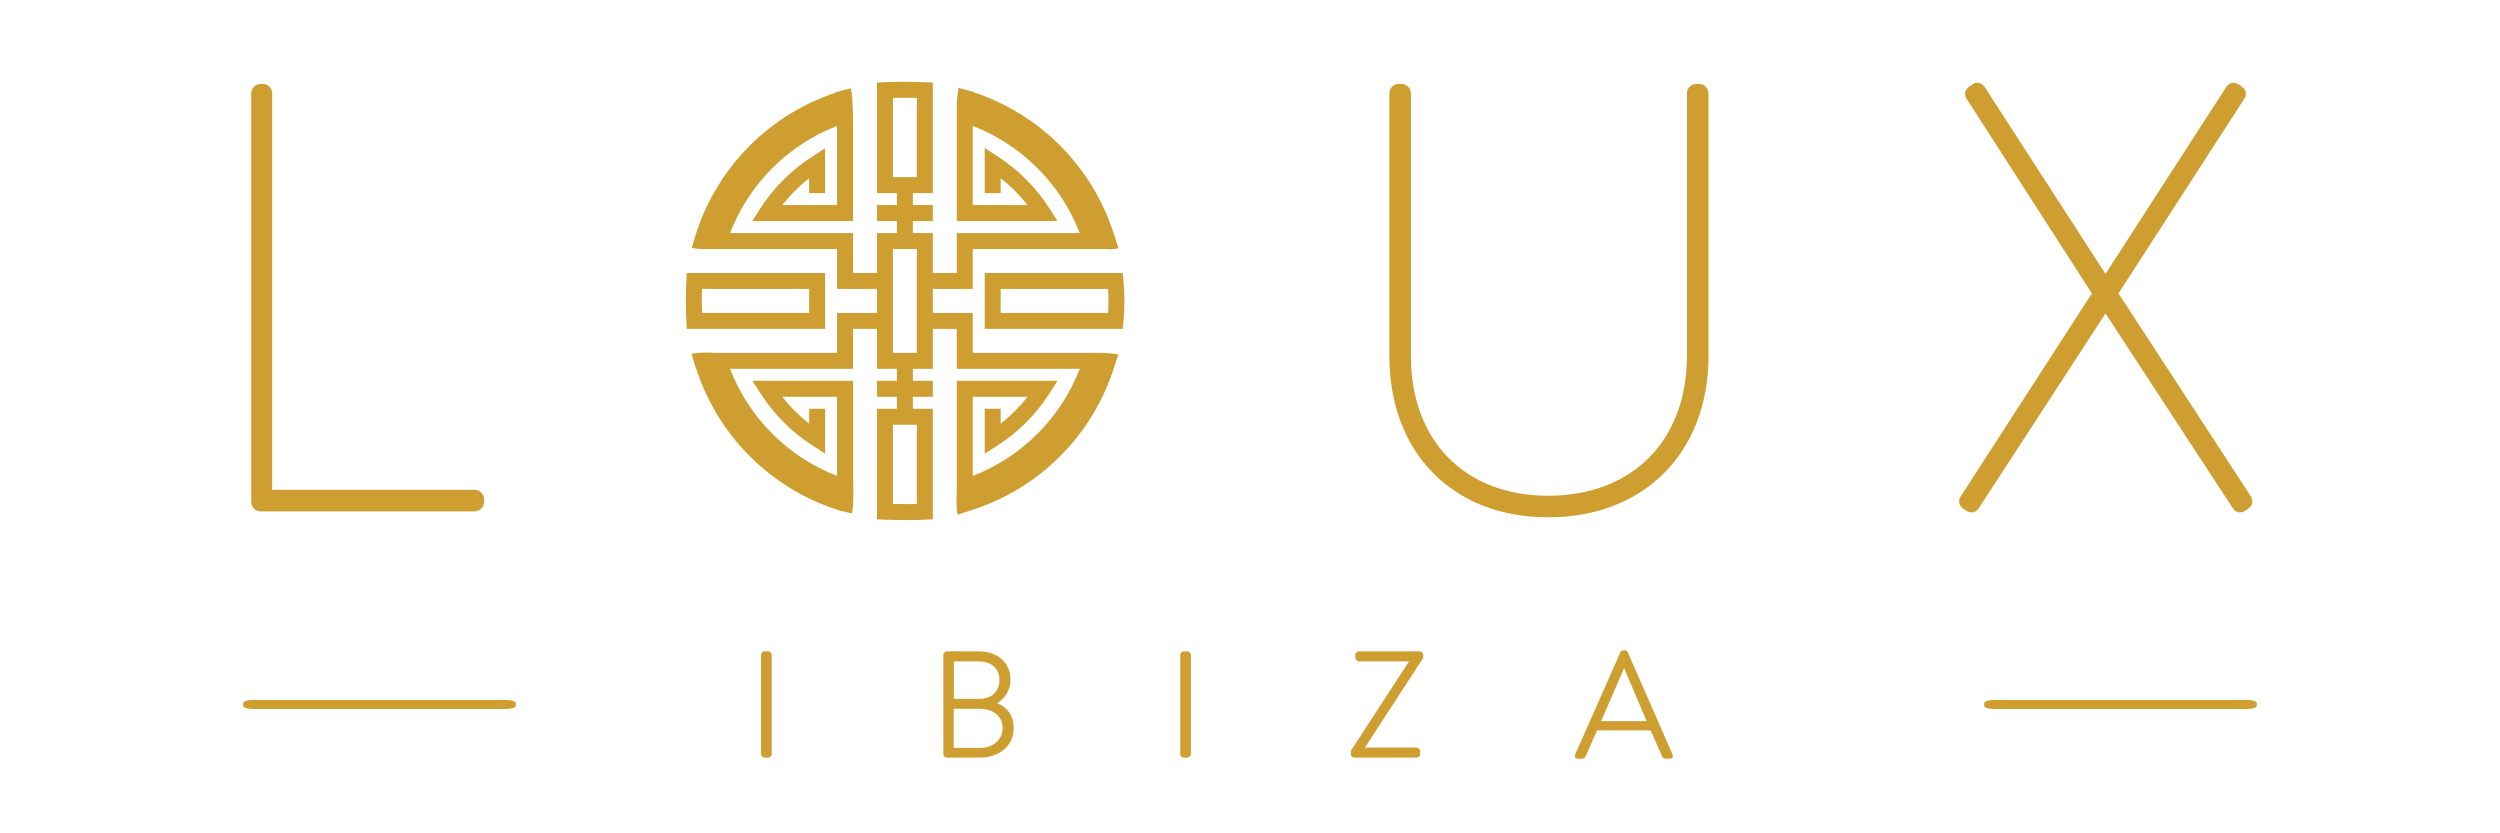 <?xml version="1.0" encoding="UTF-8"?>
<svg xmlns="http://www.w3.org/2000/svg" xmlns:xlink="http://www.w3.org/1999/xlink" width="1200" zoomAndPan="magnify" viewBox="0 0 900 300" height="400" preserveAspectRatio="xMidYMid meet" version="1.0">
  <path fill="#cf9e31" d="M 391.453 127.027 L 350.184 127.027 L 350.184 112.648 L 335.82 112.648 L 335.82 104.023 L 350.184 104.023 L 350.184 89.648 L 398.016 89.648 C 399.57 89.824 401.105 89.73 402.629 89.375 L 401.262 85.059 C 401.148 84.656 400.988 84.27 400.859 83.867 L 401.02 83.867 L 400.859 83.867 C 399.91 80.93 398.789 78.055 397.504 75.246 C 396.215 72.438 394.766 69.715 393.16 67.078 C 391.551 64.441 389.793 61.906 387.891 59.477 C 385.984 57.043 383.945 54.734 381.77 52.543 C 379.594 50.352 377.297 48.297 374.879 46.375 C 372.461 44.453 369.938 42.68 367.312 41.055 C 364.688 39.43 361.977 37.965 359.18 36.66 C 356.379 35.352 353.516 34.215 350.586 33.246 C 350.586 33.246 350.586 33.16 350.586 33.117 L 345.055 31.605 C 344.562 34.555 344.355 37.52 344.438 40.508 L 344.438 79.582 L 380.691 79.582 L 377.891 75.168 C 375.457 71.348 372.641 67.832 369.438 64.625 C 366.234 61.418 362.723 58.598 358.902 56.164 L 354.492 53.289 L 354.492 69.52 L 360.238 69.52 L 360.238 64.141 C 363.855 66.984 367.082 70.211 369.922 73.832 L 350.184 73.832 L 350.184 45.336 C 352.363 46.184 354.496 47.137 356.578 48.203 C 358.66 49.273 360.68 50.445 362.641 51.723 C 364.602 53 366.488 54.375 368.309 55.852 C 370.125 57.324 371.859 58.891 373.512 60.547 C 375.168 62.199 376.73 63.938 378.203 65.758 C 379.676 67.574 381.051 69.465 382.328 71.426 C 383.605 73.387 384.777 75.41 385.844 77.496 C 386.91 79.578 387.863 81.711 388.707 83.895 L 344.438 83.895 L 344.438 98.273 L 335.82 98.273 L 335.82 83.895 L 328.637 83.895 L 328.637 79.582 L 335.82 79.582 L 335.82 73.832 L 328.637 73.832 L 328.637 69.52 L 335.82 69.52 L 335.82 29.711 L 333.062 29.594 C 328.219 29.395 323.309 29.395 318.465 29.594 L 315.707 29.711 L 315.707 69.52 L 322.891 69.52 L 322.891 73.832 L 315.707 73.832 L 315.707 79.582 L 322.891 79.582 L 322.891 83.895 L 315.707 83.895 L 315.707 98.273 L 307.09 98.273 L 307.09 83.895 L 262.82 83.895 C 263.664 81.711 264.617 79.578 265.684 77.496 C 266.75 75.41 267.922 73.387 269.195 71.426 C 270.473 69.465 271.848 67.574 273.32 65.754 C 274.797 63.938 276.359 62.199 278.012 60.543 C 279.668 58.887 281.402 57.324 283.219 55.848 C 285.035 54.375 286.926 53 288.887 51.719 C 290.844 50.441 292.867 49.27 294.949 48.203 C 297.031 47.137 299.164 46.18 301.344 45.336 L 301.344 73.832 L 281.609 73.832 C 284.445 70.211 287.672 66.984 291.289 64.141 L 291.289 69.52 L 297.035 69.52 L 297.035 53.359 L 292.625 56.234 C 288.809 58.66 285.301 61.469 282.098 64.664 C 278.895 67.855 276.074 71.359 273.637 75.168 L 270.762 79.582 L 307.09 79.582 L 307.09 43.641 C 307.09 42.777 307.09 35.086 306.301 31.781 L 300.742 33.219 L 300.742 33.391 C 297.828 34.359 294.98 35.496 292.199 36.797 C 289.418 38.102 286.723 39.562 284.113 41.18 C 281.504 42.797 278.996 44.562 276.59 46.473 C 274.188 48.383 271.902 50.43 269.734 52.605 C 267.57 54.785 265.539 57.082 263.641 59.5 C 261.746 61.914 259.996 64.434 258.391 67.055 C 256.789 69.676 255.344 72.383 254.059 75.172 C 252.77 77.961 251.648 80.816 250.695 83.738 L 250.41 84.699 C 250.41 84.832 250.309 84.961 250.277 85.09 L 249.016 89.23 C 251.16 89.656 253.324 89.797 255.508 89.648 L 301.344 89.648 L 301.344 104.023 L 315.707 104.023 L 315.707 112.648 L 301.344 112.648 L 301.344 127.027 L 257.391 127.027 C 254.562 126.812 251.75 126.906 248.941 127.312 L 250.566 132.777 L 250.652 132.777 C 251.609 135.723 252.73 138.602 254.027 141.414 C 255.32 144.227 256.773 146.953 258.387 149.594 C 260 152.234 261.766 154.773 263.676 157.207 C 265.59 159.641 267.641 161.953 269.824 164.145 C 272.008 166.336 274.312 168.395 276.742 170.312 C 279.168 172.234 281.699 174.008 284.332 175.629 C 286.969 177.25 289.688 178.715 292.496 180.016 C 295.301 181.316 298.176 182.449 301.113 183.414 C 301.105 183.457 301.105 183.5 301.113 183.543 L 302.293 183.801 L 302.566 183.887 L 306.715 184.809 C 307.492 181.371 307.16 172.672 307.117 171.867 L 307.117 137.09 L 270.836 137.09 L 273.707 141.504 C 276.141 145.328 278.961 148.844 282.164 152.047 C 285.367 155.254 288.879 158.074 292.695 160.512 L 297.035 163.312 L 297.035 147.156 L 291.289 147.156 L 291.289 152.531 C 287.672 149.691 284.445 146.461 281.609 142.84 L 301.344 142.84 L 301.344 171.336 C 299.164 170.492 297.031 169.535 294.949 168.469 C 292.867 167.402 290.844 166.23 288.887 164.953 C 286.926 163.676 285.035 162.301 283.219 160.824 C 281.402 159.352 279.668 157.785 278.012 156.129 C 276.359 154.473 274.797 152.738 273.32 150.918 C 271.848 149.102 270.473 147.211 269.195 145.246 C 267.922 143.285 266.75 141.262 265.684 139.18 C 264.617 137.094 263.664 134.961 262.82 132.777 L 307.09 132.777 L 307.09 118.402 L 315.707 118.402 L 315.707 132.777 L 322.891 132.777 L 322.891 137.09 L 315.707 137.09 L 315.707 142.84 L 322.891 142.84 L 322.891 147.156 L 315.707 147.156 L 315.707 186.965 L 318.465 187.078 C 320.879 187.18 323.32 187.223 325.766 187.223 C 328.207 187.223 330.648 187.223 333.062 187.078 L 335.82 186.965 L 335.82 147.156 L 328.637 147.156 L 328.637 142.84 L 335.82 142.84 L 335.82 137.09 L 328.637 137.09 L 328.637 132.777 L 335.82 132.777 L 335.82 118.402 L 344.438 118.402 L 344.438 132.777 L 388.707 132.777 C 387.863 134.961 386.91 137.094 385.844 139.18 C 384.777 141.262 383.605 143.285 382.332 145.246 C 381.055 147.211 379.68 149.102 378.207 150.918 C 376.734 152.738 375.168 154.473 373.516 156.129 C 371.859 157.785 370.125 159.352 368.309 160.824 C 366.492 162.301 364.602 163.676 362.645 164.953 C 360.684 166.23 358.66 167.402 356.578 168.469 C 354.496 169.535 352.363 170.492 350.184 171.336 L 350.184 142.84 L 369.922 142.84 C 367.082 146.461 363.855 149.691 360.238 152.531 L 360.238 147.156 L 354.492 147.156 L 354.492 163.312 L 358.902 160.512 C 362.723 158.074 366.234 155.254 369.438 152.047 C 372.641 148.844 375.457 145.328 377.891 141.504 L 380.691 137.09 L 344.438 137.09 L 344.438 176.555 C 344.309 179.07 344.195 183.484 344.824 185.324 L 348.992 183.887 C 352.062 182.945 355.062 181.82 357.996 180.512 C 360.93 179.203 363.773 177.719 366.527 176.062 C 369.277 174.406 371.922 172.59 374.449 170.609 C 376.98 168.633 379.383 166.504 381.652 164.23 C 383.926 161.957 386.047 159.555 388.027 157.023 C 390.004 154.492 391.82 151.848 393.477 149.09 C 395.129 146.336 396.613 143.492 397.918 140.555 C 399.227 137.621 400.352 134.613 401.293 131.543 L 402.598 127.672 C 400.113 126.883 393.375 127.027 391.453 127.027 Z M 321.453 63.77 L 321.453 35.258 C 324.328 35.184 327.199 35.184 330.074 35.258 L 330.074 63.77 Z M 330.074 152.906 L 330.074 181.43 C 327.199 181.496 324.328 181.496 321.453 181.43 L 321.453 152.906 Z M 330.074 127.027 L 321.453 127.027 L 321.453 89.648 L 330.074 89.648 Z M 330.074 127.027 " fill-opacity="1" fill-rule="nonzero"></path>
  <path fill="#cf9e31" d="M 297.035 98.273 L 247.234 98.273 L 247.09 101.004 C 246.848 105.863 246.848 110.809 247.09 115.668 L 247.234 118.402 L 297.035 118.402 Z M 291.289 112.648 L 252.723 112.648 C 252.637 109.773 252.637 106.898 252.723 104.023 L 291.289 104.023 Z M 291.289 112.648 " fill-opacity="1" fill-rule="nonzero"></path>
  <path fill="#cf9e31" d="M 404.422 100.875 L 404.18 98.273 L 354.492 98.273 L 354.492 118.402 L 404.148 118.402 L 404.422 115.828 C 404.926 110.844 404.926 105.859 404.422 100.875 Z M 398.922 112.648 L 360.238 112.648 L 360.238 104.023 L 398.906 104.023 C 399.09 106.898 399.098 109.773 398.922 112.648 Z M 398.922 112.648 " fill-opacity="1" fill-rule="nonzero"></path>
  <path fill="#cf9e31" d="M 275.312 272.754 C 274.59 272.754 273.973 272.141 273.973 271.414 L 273.973 235.809 C 273.973 235.086 274.582 234.469 275.312 234.469 L 276.477 234.469 C 277.195 234.469 277.812 235.078 277.812 235.809 L 277.812 271.414 C 277.812 272.16 277.203 272.754 276.422 272.754 Z M 275.312 272.754 " fill-opacity="1" fill-rule="nonzero"></path>
  <path fill="#cf9e31" d="M 340.945 272.754 C 340.227 272.754 339.605 272.141 339.605 271.414 L 339.605 235.809 C 339.605 235.086 340.219 234.469 340.945 234.469 L 352.199 234.469 C 359.125 234.469 363.781 238.57 363.781 244.68 C 363.781 248.234 361.992 251.348 359.016 253.121 C 362.805 254.676 364.945 257.859 364.945 262.059 C 364.945 268.352 359.898 272.746 352.672 272.746 L 340.945 272.746 Z M 352.887 269.234 C 357.637 269.234 360.953 266.266 360.953 262.016 C 360.953 258.602 358.359 255.164 352.566 255.164 L 343.34 255.164 L 343.34 269.234 Z M 352.566 251.594 C 356.957 251.594 359.789 248.926 359.789 244.797 C 359.789 240.668 356.949 238.102 352.199 238.102 L 343.391 238.102 L 343.391 251.594 Z M 352.566 251.594 " fill-opacity="1" fill-rule="nonzero"></path>
  <path fill="#cf9e31" d="M 426.23 272.754 C 425.508 272.754 424.891 272.141 424.891 271.414 L 424.891 235.809 C 424.891 235.086 425.504 234.469 426.23 234.469 L 427.395 234.469 C 428.117 234.469 428.734 235.078 428.734 235.809 L 428.734 271.414 C 428.734 272.16 428.121 272.754 427.34 272.754 Z M 426.23 272.754 " fill-opacity="1" fill-rule="nonzero"></path>
  <path fill="#cf9e31" d="M 487.68 272.754 C 486.887 272.754 486.289 272.199 486.289 271.465 L 486.289 270.516 C 486.289 270.395 486.328 270.27 486.391 270.16 L 507.25 238.094 L 489.258 238.094 C 488.512 238.094 487.922 237.465 487.922 236.652 L 487.922 235.809 C 487.922 235.086 488.531 234.469 489.258 234.469 L 511.02 234.469 C 511.77 234.469 512.359 235.055 512.359 235.809 L 512.359 236.652 C 512.359 236.777 512.32 236.898 512.254 237.004 L 491.379 269.117 L 509.914 269.117 C 510.664 269.117 511.254 269.703 511.254 270.457 L 511.254 271.406 C 511.254 272.152 510.668 272.746 509.914 272.746 L 487.68 272.746 Z M 487.68 272.754 " fill-opacity="1" fill-rule="nonzero"></path>
  <path fill="#cf9e31" d="M 599.676 273.148 C 599.008 273.148 598.547 272.699 598.359 272.309 L 594.238 262.949 L 574.906 262.949 L 570.852 272.277 C 570.645 272.695 570.18 273.141 569.52 273.141 L 568.035 273.141 C 567.504 273.141 567.238 272.875 567.125 272.715 C 566.984 272.512 566.859 272.16 567.055 271.629 L 583.336 234.824 C 583.57 234.363 584.059 234.07 584.566 234.07 L 584.723 234.07 C 585.32 234.07 585.75 234.32 585.988 234.801 L 602.113 271.594 C 602.277 272.07 602.246 272.426 602.043 272.707 C 601.836 272.992 601.504 273.137 601.043 273.137 L 599.672 273.137 Z M 592.781 259.598 L 584.676 240.488 L 576.426 259.598 L 592.789 259.598 Z M 592.781 259.598 " fill-opacity="1" fill-rule="nonzero"></path>
  <path fill="#cf9e31" d="M 87.551 253.117 C 87.551 252.5 89.117 251.98 90.977 251.98 L 182.262 251.98 C 184.117 251.98 185.684 252.5 185.684 253.117 L 185.684 254.105 C 185.684 254.723 184.117 255.242 182.262 255.242 L 90.984 255.242 C 89.059 255.242 87.559 254.723 87.559 254.059 L 87.559 253.117 Z M 87.551 253.117 " fill-opacity="1" fill-rule="nonzero"></path>
  <path fill="#cf9e31" d="M 714.316 253.117 C 714.316 252.5 715.883 251.98 717.738 251.98 L 809.023 251.98 C 810.883 251.98 812.449 252.5 812.449 253.117 L 812.449 254.105 C 812.449 254.723 810.883 255.242 809.023 255.242 L 717.738 255.242 C 715.816 255.242 714.316 254.723 714.316 254.059 Z M 714.316 253.117 " fill-opacity="1" fill-rule="nonzero"></path>
  <path fill="#cf9e31" d="M 806.414 184.473 C 804.828 184.473 804.008 183.25 803.703 182.789 L 757.984 112.855 L 712.48 182.77 C 712.16 183.25 711.34 184.473 709.754 184.473 C 709.262 184.473 708.762 184.34 708.254 184.094 C 708.184 184.055 708.113 184.016 708.047 183.969 L 706.758 183.113 C 706.758 183.113 706.699 183.074 706.668 183.047 C 706.09 182.613 704.32 180.992 706 178.477 L 753.078 105.641 L 708.125 35.781 C 706.461 33.293 708.227 31.672 708.809 31.238 C 708.832 31.219 708.867 31.191 708.898 31.172 L 710.184 30.316 C 710.25 30.27 710.32 30.23 710.395 30.191 C 710.895 29.938 711.398 29.816 711.895 29.816 C 713.48 29.816 714.301 31.035 714.605 31.5 L 757.973 98.613 L 801.324 31.52 C 801.648 31.035 802.461 29.809 804.047 29.809 C 804.543 29.809 805.043 29.938 805.551 30.184 C 805.621 30.223 805.691 30.262 805.758 30.309 L 807.043 31.168 C 807.043 31.168 807.102 31.207 807.129 31.227 C 807.707 31.66 809.477 33.277 807.797 35.793 L 762.652 105.621 L 810.164 178.477 C 811.836 180.98 810.066 182.594 809.488 183.027 C 809.461 183.047 809.43 183.074 809.398 183.094 L 808.109 183.949 C 808.047 183.996 807.973 184.035 807.902 184.074 C 807.402 184.328 806.895 184.453 806.402 184.453 Z M 806.414 184.473 " fill-opacity="1" fill-rule="nonzero"></path>
  <path fill="#cf9e31" d="M 557.395 186.234 C 540.32 186.234 525.863 180.598 515.582 169.945 C 505.5 159.5 500.168 145.043 500.168 128.148 L 500.168 33.664 C 500.168 31.727 501.684 30.211 503.621 30.211 L 504.48 30.211 C 506.414 30.211 507.93 31.727 507.93 33.664 L 507.93 128.145 C 507.93 158.719 527.352 178.473 557.402 178.473 C 587.449 178.473 607.301 158.719 607.301 128.145 L 607.301 33.664 C 607.301 31.727 608.812 30.211 610.75 30.211 L 611.609 30.211 C 613.547 30.211 615.059 31.727 615.059 33.664 L 615.059 128.145 C 615.059 162.887 591.887 186.227 557.406 186.227 Z M 557.395 186.234 " fill-opacity="1" fill-rule="nonzero"></path>
  <path fill="#cf9e31" d="M 93.887 184.086 C 91.949 184.086 90.434 182.574 90.434 180.637 L 90.434 33.664 C 90.434 31.727 91.949 30.211 93.887 30.211 L 94.746 30.211 C 96.531 30.211 97.98 31.758 97.98 33.664 L 97.98 176.332 L 170.805 176.332 C 172.742 176.332 174.258 177.848 174.258 179.785 L 174.258 180.645 C 174.258 182.578 172.742 184.094 170.805 184.094 L 93.887 184.094 Z M 93.887 184.086 " fill-opacity="1" fill-rule="nonzero"></path>
</svg>
